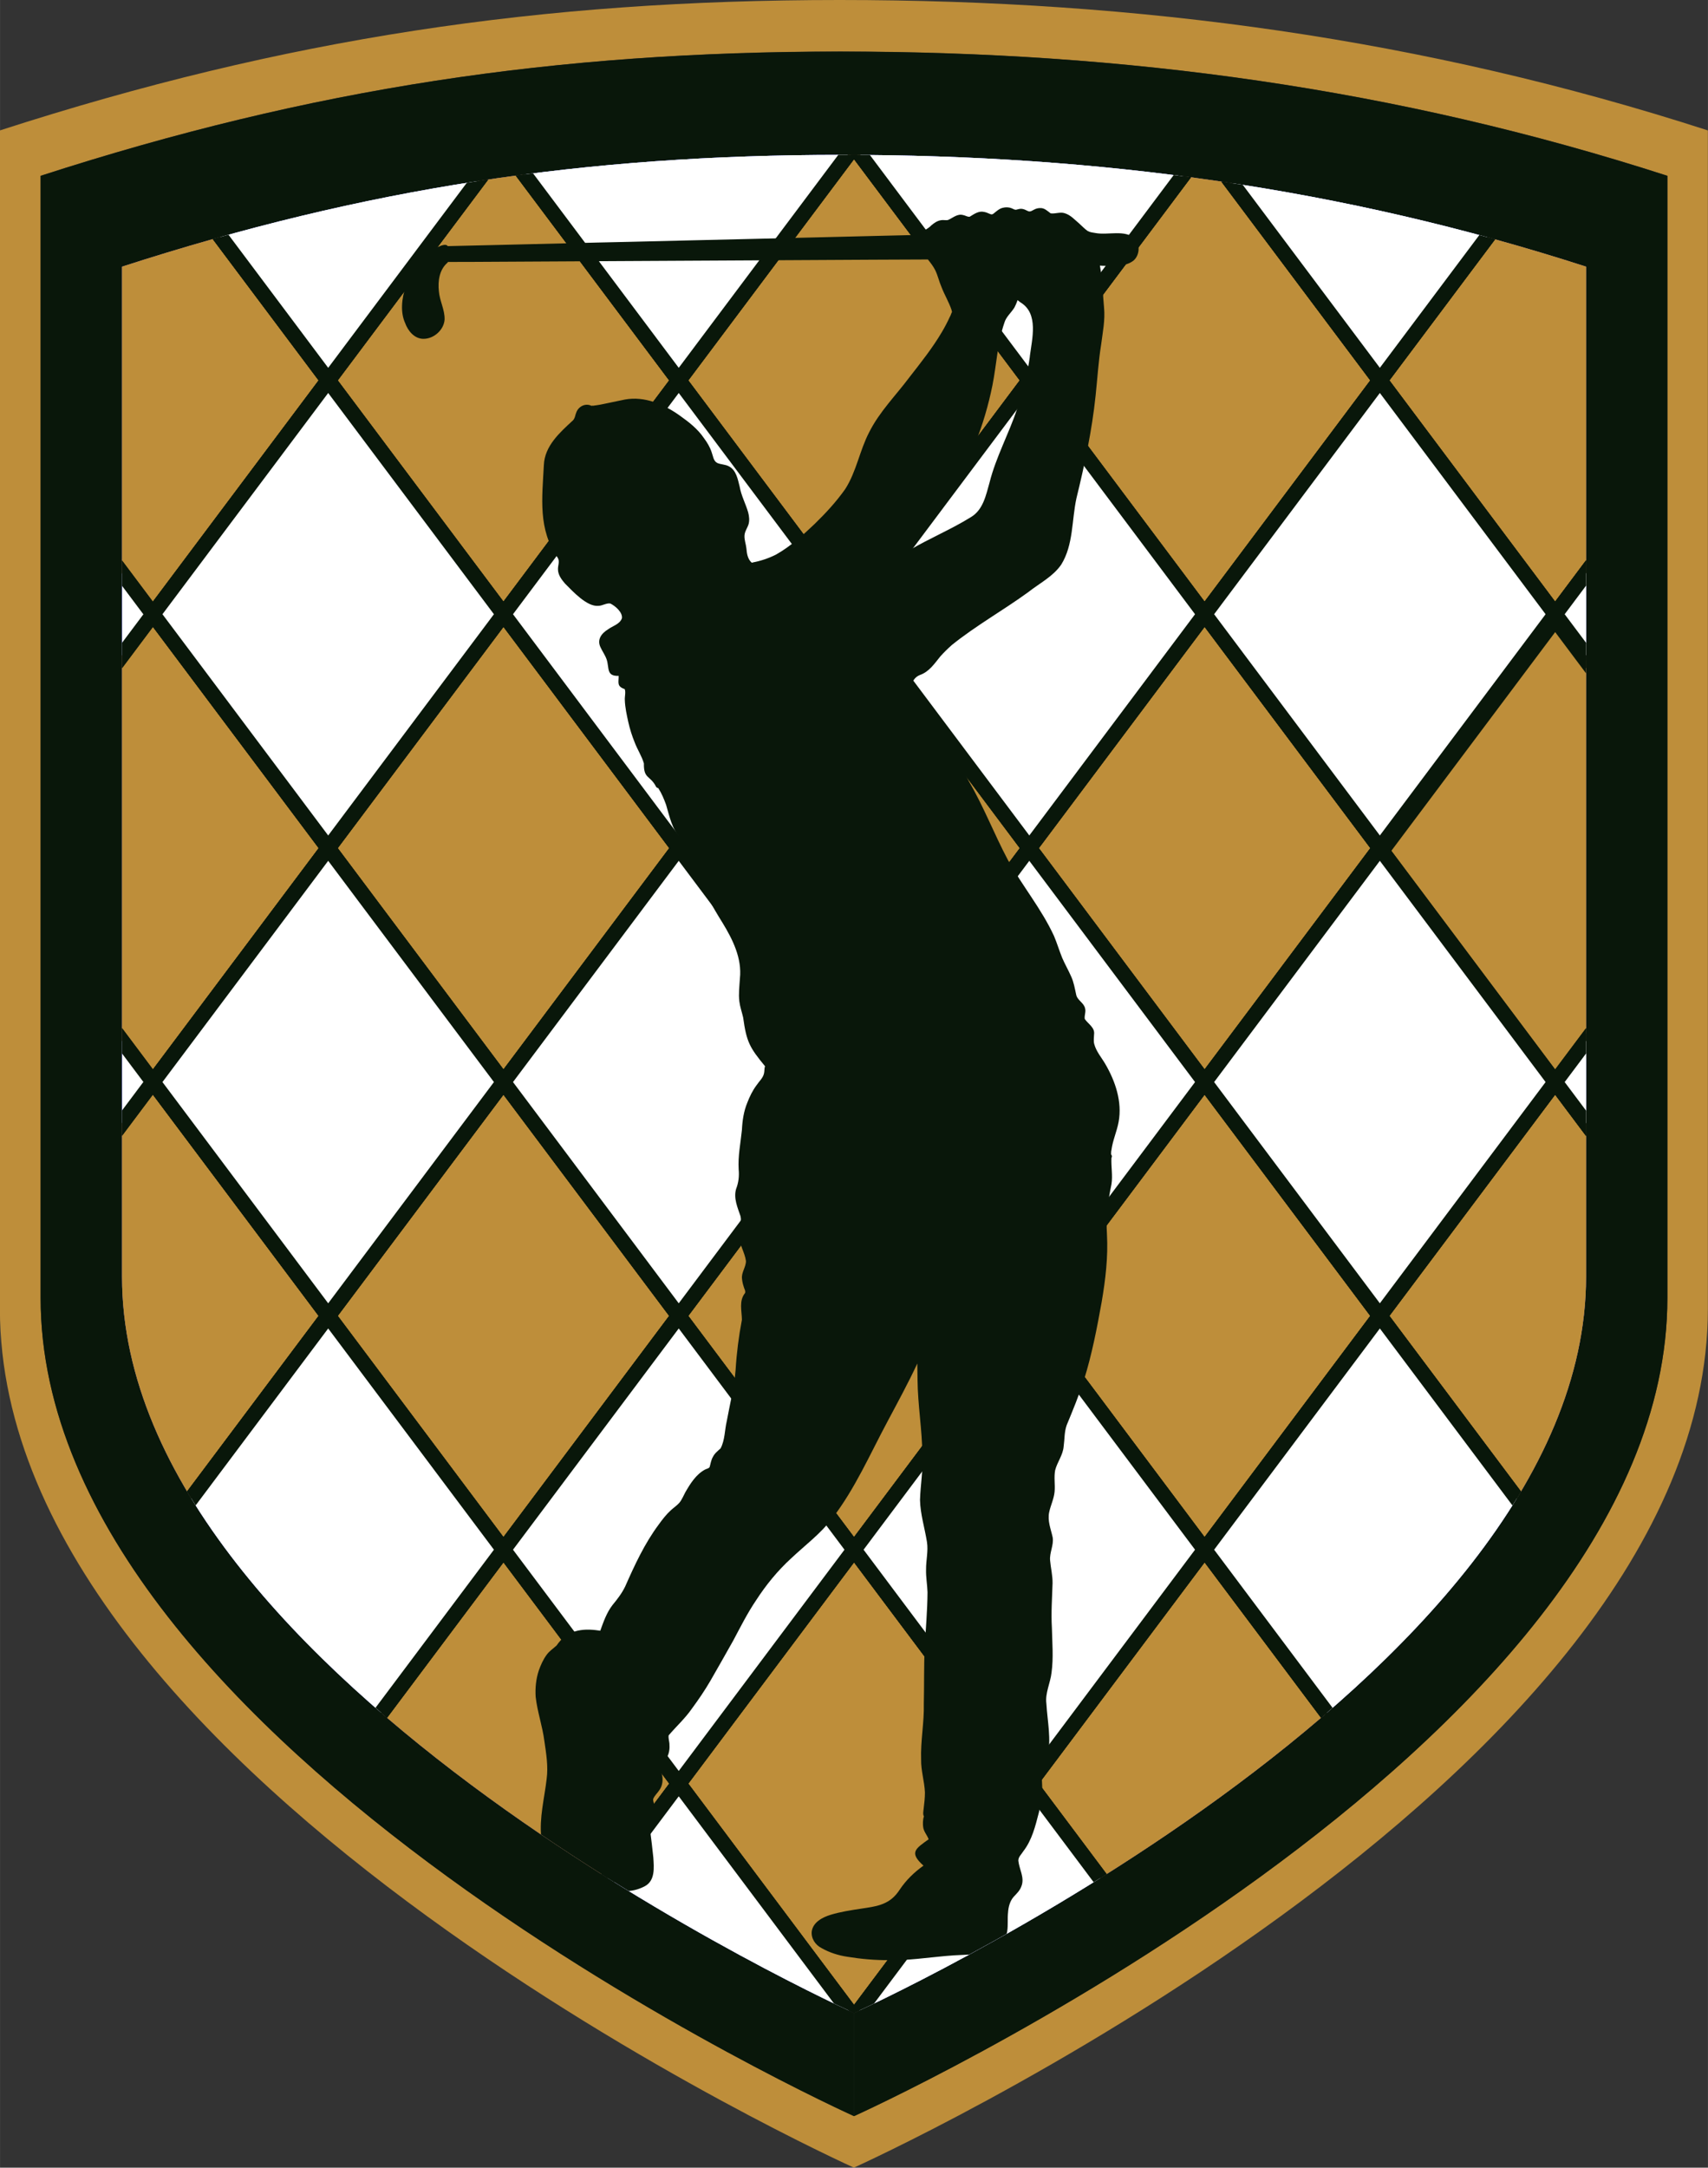 <svg xmlns="http://www.w3.org/2000/svg" xml:space="preserve" width="17.017mm" height="21.581mm" version="1.1" style="shape-rendering:geometricPrecision; text-rendering:geometricPrecision; image-rendering:optimizeQuality; fill-rule:evenodd; clip-rule:evenodd" viewBox="0 0 152.29 193.14" xmlns:xlink="http://www.w3.org/1999/xlink">
 <rect x="0" y="0" width="152.29" height="193.14" fill="#333333" stroke="none"/>
 <defs>
  <style type="text/css">
   
    .str0 {stroke:#09170A;stroke-width:1.58;stroke-miterlimit:22.926}
    .fil6 {fill:none;fill-rule:nonzero}
    .fil5 {fill:#09170A}
    .fil3 {fill:#BE8E3A}
    .fil4 {fill:white}
    .fil2 {fill:blue;fill-rule:nonzero}
    .fil1 {fill:#09170A;fill-rule:nonzero}
    .fil0 {fill:#BE8E3A;fill-rule:nonzero}
   
  </style>
    <clipPath id="id0" style="clip-rule:nonzero">
     <path d="M10.88 23.76l0 89.99c0,36.23 65.27,65.6 65.27,65.6 0,0 65.27,-29.37 65.27,-65.6l0 -89.99c-21.76,-7.03 -43.5,-9.96 -66.36,-9.96 -22.87,0 -42.42,2.93 -64.18,9.96z"></path>
    </clipPath>
 </defs>
 <g id="Layer_x0020_1">
  <g id="_2568427556112">
   <path class="fil0" d="M76.15 188.54c0,0 72.52,-32.63 72.52,-72.89l0 -99.99c-24.17,-7.81 -48.33,-11.07 -73.74,-11.07 -25.41,0 -47.13,3.25 -71.31,11.07l0 99.99c0,40.26 72.52,72.89 72.52,72.89l0 4.6c0,0 -76.15,-34.26 -76.15,-76.53l0 -104.99c25.38,-8.2 48.2,-11.62 74.87,-11.62 26.68,0 52.04,3.42 77.42,11.62l0 104.99c0,42.27 -76.15,76.53 -76.15,76.53l0 -4.6z"></path>
   <path class="fil1" d="M76.15 179.35l0 9.2c0,0 72.52,-32.63 72.52,-72.89l0 -99.99c-24.17,-7.81 -48.33,-11.07 -73.74,-11.07 -25.41,0 -47.13,3.25 -71.31,11.07l0 99.99c0,40.26 72.52,72.89 72.52,72.89l0 -9.2c0,0 -65.27,-29.37 -65.27,-65.6l0 -89.99c21.76,-7.03 41.31,-9.96 64.18,-9.96 22.86,0 44.6,2.93 66.36,9.96l0 89.99c0,36.23 -65.27,65.6 -65.27,65.6z"></path>
   <path class="fil2" d="M10.88 23.76l0 89.99c0,36.23 65.27,65.6 65.27,65.6 0,0 65.27,-29.37 65.27,-65.6l0 -89.99c-21.76,-7.03 -43.5,-9.96 -66.36,-9.96 -22.87,0 -42.42,2.93 -64.18,9.96z"></path>
   <g style="clip-path:url(#id0)">
    <g>
     <g>
      <rect class="fil3 str0" transform="matrix(0.536 -0.715 0.536 0.715 -33.253 -91.134)" width="29.15" height="29.15"></rect>
      <rect class="fil3 str0" transform="matrix(-0.536 0.715 -0.536 -0.715 -1.996 -49.458)" width="29.15" height="29.15"></rect>
      <rect class="fil3 str0" transform="matrix(-0.536 0.715 -0.536 -0.715 -1.996 33.894)" width="29.15" height="29.15"></rect>
      <rect class="fil3 str0" transform="matrix(0.536 -0.715 0.536 0.715 -33.253 -7.782)" width="29.15" height="29.15"></rect>
      <rect class="fil3 str0" transform="matrix(0.536 -0.715 0.536 0.715 -33.253 75.57)" width="29.15" height="29.15"></rect>
      <rect class="fil3 str0" transform="matrix(-0.536 0.715 -0.536 -0.715 -1.996 283.951)" width="29.15" height="29.15"></rect>
      <rect class="fil3 str0" transform="matrix(0.536 -0.715 0.536 0.715 -33.253 242.275)" width="29.15" height="29.15"></rect>
      <rect class="fil3 str0" transform="matrix(0.536 -0.715 0.536 0.715 -33.253 158.922)" width="29.15" height="29.15"></rect>
      <rect class="fil3 str0" transform="matrix(-0.536 0.715 -0.536 -0.715 -1.996 200.599)" width="29.15" height="29.15"></rect>
      <rect class="fil3 str0" transform="matrix(-0.536 0.715 -0.536 -0.715 -1.996 117.246)" width="29.15" height="29.15"></rect>
      <rect class="fil3 str0" transform="matrix(0.536 -0.715 0.536 0.715 -33.253 -91.134)" width="29.15" height="29.15"></rect>
      <rect class="fil3 str0" transform="matrix(-0.536 0.715 -0.536 -0.715 -1.996 -49.458)" width="29.15" height="29.15"></rect>
      <rect class="fil3 str0" transform="matrix(-0.536 0.715 -0.536 -0.715 -1.996 33.894)" width="29.15" height="29.15"></rect>
      <rect class="fil3 str0" transform="matrix(0.536 -0.715 0.536 0.715 -33.253 -7.782)" width="29.15" height="29.15"></rect>
      <rect class="fil3 str0" transform="matrix(0.536 -0.715 0.536 0.715 -33.253 75.57)" width="29.15" height="29.15"></rect>
      <rect class="fil3 str0" transform="matrix(-0.536 0.715 -0.536 -0.715 -1.996 283.951)" width="29.15" height="29.15"></rect>
      <rect class="fil3 str0" transform="matrix(0.536 -0.715 0.536 0.715 -33.253 242.275)" width="29.15" height="29.15"></rect>
      <rect class="fil3 str0" transform="matrix(0.536 -0.715 0.536 0.715 -33.253 158.922)" width="29.15" height="29.15"></rect>
      <rect class="fil3 str0" transform="matrix(-0.536 0.715 -0.536 -0.715 -1.996 200.599)" width="29.15" height="29.15"></rect>
      <rect class="fil3 str0" transform="matrix(-0.536 0.715 -0.536 -0.715 -1.996 117.246)" width="29.15" height="29.15"></rect>
      <rect class="fil3 str0" transform="matrix(-0.536 -0.715 -0.536 0.715 29.261 -91.134)" width="29.15" height="29.15"></rect>
      <rect class="fil3 str0" transform="matrix(0.536 0.715 0.536 -0.715 -1.996 -49.458)" width="29.15" height="29.15"></rect>
      <rect class="fil3 str0" transform="matrix(0.536 0.715 0.536 -0.715 -1.996 33.894)" width="29.15" height="29.15"></rect>
      <rect class="fil3 str0" transform="matrix(-0.536 -0.715 -0.536 0.715 29.261 -7.782)" width="29.15" height="29.15"></rect>
      <rect class="fil3 str0" transform="matrix(-0.536 -0.715 -0.536 0.715 29.261 75.57)" width="29.15" height="29.15"></rect>
      <rect class="fil3 str0" transform="matrix(0.536 0.715 0.536 -0.715 -1.996 283.951)" width="29.15" height="29.15"></rect>
      <rect class="fil3 str0" transform="matrix(-0.536 -0.715 -0.536 0.715 29.261 242.275)" width="29.15" height="29.15"></rect>
      <rect class="fil3 str0" transform="matrix(-0.536 -0.715 -0.536 0.715 29.261 158.922)" width="29.15" height="29.15"></rect>
      <rect class="fil3 str0" transform="matrix(0.536 0.715 0.536 -0.715 -1.996 200.599)" width="29.15" height="29.15"></rect>
      <rect class="fil3 str0" transform="matrix(0.536 0.715 0.536 -0.715 -1.996 117.246)" width="29.15" height="29.15"></rect>
      <rect class="fil3 str0" transform="matrix(-0.536 -0.715 -0.536 0.715 29.261 -91.134)" width="29.15" height="29.15"></rect>
      <rect class="fil3 str0" transform="matrix(0.536 0.715 0.536 -0.715 -1.996 -49.458)" width="29.15" height="29.15"></rect>
      <rect class="fil3 str0" transform="matrix(0.536 0.715 0.536 -0.715 -1.996 33.894)" width="29.15" height="29.15"></rect>
      <rect class="fil3 str0" transform="matrix(-0.536 -0.715 -0.536 0.715 29.261 -7.782)" width="29.15" height="29.15"></rect>
      <rect class="fil3 str0" transform="matrix(-0.536 -0.715 -0.536 0.715 29.261 75.57)" width="29.15" height="29.15"></rect>
      <rect class="fil3 str0" transform="matrix(0.536 0.715 0.536 -0.715 -1.996 283.951)" width="29.15" height="29.15"></rect>
      <rect class="fil3 str0" transform="matrix(-0.536 -0.715 -0.536 0.715 29.261 242.275)" width="29.15" height="29.15"></rect>
      <rect class="fil3 str0" transform="matrix(-0.536 -0.715 -0.536 0.715 29.261 158.922)" width="29.15" height="29.15"></rect>
      <rect class="fil3 str0" transform="matrix(0.536 0.715 0.536 -0.715 -1.996 200.599)" width="29.15" height="29.15"></rect>
      <rect class="fil3 str0" transform="matrix(0.536 0.715 0.536 -0.715 -1.996 117.246)" width="29.15" height="29.15"></rect>
      <rect class="fil3 str0" transform="matrix(-0.536 -0.715 -0.536 0.715 60.518 -91.134)" width="29.15" height="29.15"></rect>
      <rect class="fil3 str0" transform="matrix(0.536 0.715 0.536 -0.715 29.261 -49.458)" width="29.15" height="29.15"></rect>
      <rect class="fil3 str0" transform="matrix(0.536 0.715 0.536 -0.715 29.261 33.894)" width="29.15" height="29.15"></rect>
      <rect class="fil3 str0" transform="matrix(-0.536 -0.715 -0.536 0.715 60.518 -7.782)" width="29.15" height="29.15"></rect>
      <rect class="fil3 str0" transform="matrix(-0.536 -0.715 -0.536 0.715 60.518 75.57)" width="29.15" height="29.15"></rect>
      <rect class="fil3 str0" transform="matrix(0.536 0.715 0.536 -0.715 29.261 283.951)" width="29.15" height="29.15"></rect>
      <rect class="fil3 str0" transform="matrix(-0.536 -0.715 -0.536 0.715 60.518 242.275)" width="29.15" height="29.15"></rect>
      <rect class="fil3 str0" transform="matrix(-0.536 -0.715 -0.536 0.715 60.518 158.922)" width="29.15" height="29.15"></rect>
      <rect class="fil3 str0" transform="matrix(0.536 0.715 0.536 -0.715 29.261 200.599)" width="29.15" height="29.15"></rect>
      <rect class="fil3 str0" transform="matrix(0.536 0.715 0.536 -0.715 29.261 117.246)" width="29.15" height="29.15"></rect>
      <rect class="fil3 str0" transform="matrix(-0.536 -0.715 -0.536 0.715 60.518 -91.134)" width="29.15" height="29.15"></rect>
      <rect class="fil3 str0" transform="matrix(0.536 0.715 0.536 -0.715 29.261 -49.458)" width="29.15" height="29.15"></rect>
      <rect class="fil3 str0" transform="matrix(0.536 0.715 0.536 -0.715 29.261 33.894)" width="29.15" height="29.15"></rect>
      <rect class="fil3 str0" transform="matrix(-0.536 -0.715 -0.536 0.715 60.518 -7.782)" width="29.15" height="29.15"></rect>
      <rect class="fil3 str0" transform="matrix(-0.536 -0.715 -0.536 0.715 60.518 75.57)" width="29.15" height="29.15"></rect>
      <rect class="fil3 str0" transform="matrix(0.536 0.715 0.536 -0.715 29.261 283.951)" width="29.15" height="29.15"></rect>
      <rect class="fil3 str0" transform="matrix(-0.536 -0.715 -0.536 0.715 60.518 242.275)" width="29.15" height="29.15"></rect>
      <rect class="fil3 str0" transform="matrix(-0.536 -0.715 -0.536 0.715 60.518 158.922)" width="29.15" height="29.15"></rect>
      <rect class="fil3 str0" transform="matrix(0.536 0.715 0.536 -0.715 29.261 200.599)" width="29.15" height="29.15"></rect>
      <rect class="fil3 str0" transform="matrix(0.536 0.715 0.536 -0.715 29.261 117.246)" width="29.15" height="29.15"></rect>
      <rect class="fil3 str0" transform="matrix(-0.536 -0.715 -0.536 0.715 91.776 158.922)" width="29.15" height="29.15"></rect>
      <rect class="fil3 str0" transform="matrix(0.536 0.715 0.536 -0.715 60.519 200.599)" width="29.15" height="29.15"></rect>
      <rect class="fil3 str0" transform="matrix(0.536 0.715 0.536 -0.715 60.519 117.246)" width="29.15" height="29.15"></rect>
      <rect class="fil3 str0" transform="matrix(-0.536 -0.715 -0.536 0.715 91.776 -91.134)" width="29.15" height="29.15"></rect>
      <rect class="fil3 str0" transform="matrix(0.536 0.715 0.536 -0.715 60.519 -49.458)" width="29.15" height="29.15"></rect>
      <rect class="fil3 str0" transform="matrix(0.536 0.715 0.536 -0.715 60.519 33.894)" width="29.15" height="29.15"></rect>
      <rect class="fil3 str0" transform="matrix(-0.536 -0.715 -0.536 0.715 91.776 -7.782)" width="29.15" height="29.15"></rect>
      <rect class="fil3 str0" transform="matrix(-0.536 -0.715 -0.536 0.715 91.776 75.57)" width="29.15" height="29.15"></rect>
      <rect class="fil3 str0" transform="matrix(0.536 0.715 0.536 -0.715 60.519 283.951)" width="29.15" height="29.15"></rect>
      <rect class="fil3 str0" transform="matrix(-0.536 -0.715 -0.536 0.715 91.776 242.275)" width="29.15" height="29.15"></rect>
      <rect class="fil3 str0" transform="matrix(-0.536 -0.715 -0.536 0.715 91.776 -91.134)" width="29.15" height="29.15"></rect>
      <rect class="fil3 str0" transform="matrix(0.536 0.715 0.536 -0.715 60.519 -49.458)" width="29.15" height="29.15"></rect>
      <rect class="fil3 str0" transform="matrix(0.536 0.715 0.536 -0.715 60.519 33.894)" width="29.15" height="29.15"></rect>
      <rect class="fil3 str0" transform="matrix(-0.536 -0.715 -0.536 0.715 91.776 -7.782)" width="29.15" height="29.15"></rect>
      <rect class="fil3 str0" transform="matrix(-0.536 -0.715 -0.536 0.715 91.776 75.57)" width="29.15" height="29.15"></rect>
      <rect class="fil3 str0" transform="matrix(0.536 0.715 0.536 -0.715 60.519 283.951)" width="29.15" height="29.15"></rect>
      <rect class="fil3 str0" transform="matrix(-0.536 -0.715 -0.536 0.715 91.776 242.275)" width="29.15" height="29.15"></rect>
      <rect class="fil3 str0" transform="matrix(-0.536 -0.715 -0.536 0.715 91.776 158.922)" width="29.15" height="29.15"></rect>
      <rect class="fil3 str0" transform="matrix(0.536 0.715 0.536 -0.715 60.519 200.599)" width="29.15" height="29.15"></rect>
      <rect class="fil3 str0" transform="matrix(0.536 0.715 0.536 -0.715 60.519 117.246)" width="29.15" height="29.15"></rect>
      <rect class="fil3 str0" transform="matrix(-0.536 -0.715 -0.536 0.715 123.033 -91.134)" width="29.15" height="29.15"></rect>
      <rect class="fil3 str0" transform="matrix(0.536 0.715 0.536 -0.715 91.776 -49.458)" width="29.15" height="29.15"></rect>
      <rect class="fil3 str0" transform="matrix(0.536 0.715 0.536 -0.715 91.776 33.894)" width="29.15" height="29.15"></rect>
      <rect class="fil3 str0" transform="matrix(-0.536 -0.715 -0.536 0.715 123.033 -7.782)" width="29.15" height="29.15"></rect>
      <rect class="fil3 str0" transform="matrix(-0.536 -0.715 -0.536 0.715 123.033 75.57)" width="29.15" height="29.15"></rect>
      <rect class="fil3 str0" transform="matrix(0.536 0.715 0.536 -0.715 91.776 283.951)" width="29.15" height="29.15"></rect>
      <rect class="fil3 str0" transform="matrix(-0.536 -0.715 -0.536 0.715 123.033 242.275)" width="29.15" height="29.15"></rect>
      <rect class="fil3 str0" transform="matrix(-0.536 -0.715 -0.536 0.715 123.033 158.922)" width="29.15" height="29.15"></rect>
      <rect class="fil3 str0" transform="matrix(0.536 0.715 0.536 -0.715 91.776 200.599)" width="29.15" height="29.15"></rect>
      <rect class="fil3 str0" transform="matrix(0.536 0.715 0.536 -0.715 91.776 117.246)" width="29.15" height="29.15"></rect>
      <rect class="fil3 str0" transform="matrix(-0.536 -0.715 -0.536 0.715 123.033 -91.134)" width="29.15" height="29.15"></rect>
      <rect class="fil3 str0" transform="matrix(0.536 0.715 0.536 -0.715 91.776 -49.458)" width="29.15" height="29.15"></rect>
      <rect class="fil3 str0" transform="matrix(0.536 0.715 0.536 -0.715 91.776 33.894)" width="29.15" height="29.15"></rect>
      <rect class="fil3 str0" transform="matrix(-0.536 -0.715 -0.536 0.715 123.033 -7.782)" width="29.15" height="29.15"></rect>
      <rect class="fil3 str0" transform="matrix(-0.536 -0.715 -0.536 0.715 123.033 75.57)" width="29.15" height="29.15"></rect>
      <rect class="fil3 str0" transform="matrix(0.536 0.715 0.536 -0.715 91.776 283.951)" width="29.15" height="29.15"></rect>
      <rect class="fil3 str0" transform="matrix(-0.536 -0.715 -0.536 0.715 123.033 242.275)" width="29.15" height="29.15"></rect>
      <rect class="fil3 str0" transform="matrix(-0.536 -0.715 -0.536 0.715 123.033 158.922)" width="29.15" height="29.15"></rect>
      <rect class="fil3 str0" transform="matrix(0.536 0.715 0.536 -0.715 91.776 200.599)" width="29.15" height="29.15"></rect>
      <rect class="fil3 str0" transform="matrix(0.536 0.715 0.536 -0.715 91.776 117.246)" width="29.15" height="29.15"></rect>
      <rect class="fil3 str0" transform="matrix(-0.536 -0.715 -0.536 0.715 154.29 -91.134)" width="29.15" height="29.15"></rect>
      <rect class="fil3 str0" transform="matrix(0.536 0.715 0.536 -0.715 123.033 -49.458)" width="29.15" height="29.15"></rect>
      <rect class="fil3 str0" transform="matrix(0.536 0.715 0.536 -0.715 123.033 33.894)" width="29.15" height="29.15"></rect>
      <rect class="fil3 str0" transform="matrix(-0.536 -0.715 -0.536 0.715 154.29 -7.782)" width="29.15" height="29.15"></rect>
      <rect class="fil3 str0" transform="matrix(-0.536 -0.715 -0.536 0.715 154.29 75.57)" width="29.15" height="29.15"></rect>
      <rect class="fil3 str0" transform="matrix(0.536 0.715 0.536 -0.715 123.033 283.951)" width="29.15" height="29.15"></rect>
      <rect class="fil3 str0" transform="matrix(-0.536 -0.715 -0.536 0.715 154.29 242.275)" width="29.15" height="29.15"></rect>
      <rect class="fil3 str0" transform="matrix(-0.536 -0.715 -0.536 0.715 154.29 158.922)" width="29.15" height="29.15"></rect>
      <rect class="fil3 str0" transform="matrix(0.536 0.715 0.536 -0.715 123.033 200.599)" width="29.15" height="29.15"></rect>
      <rect class="fil3 str0" transform="matrix(0.536 0.715 0.536 -0.715 123.033 117.246)" width="29.15" height="29.15"></rect>
      <rect class="fil3 str0" transform="matrix(-0.536 -0.715 -0.536 0.715 154.29 -91.134)" width="29.15" height="29.15"></rect>
      <rect class="fil3 str0" transform="matrix(0.536 0.715 0.536 -0.715 123.033 -49.458)" width="29.15" height="29.15"></rect>
      <rect class="fil3 str0" transform="matrix(0.536 0.715 0.536 -0.715 123.033 33.894)" width="29.15" height="29.15"></rect>
      <rect class="fil3 str0" transform="matrix(-0.536 -0.715 -0.536 0.715 154.29 -7.782)" width="29.15" height="29.15"></rect>
      <rect class="fil3 str0" transform="matrix(-0.536 -0.715 -0.536 0.715 154.29 76.034)" width="29.15" height="29.15"></rect>
      <rect class="fil3 str0" transform="matrix(0.536 0.715 0.536 -0.715 123.033 283.951)" width="29.15" height="29.15"></rect>
      <rect class="fil3 str0" transform="matrix(-0.536 -0.715 -0.536 0.715 154.29 242.275)" width="29.15" height="29.15"></rect>
      <rect class="fil3 str0" transform="matrix(-0.536 -0.715 -0.536 0.715 154.29 158.922)" width="29.15" height="29.15"></rect>
      <rect class="fil3 str0" transform="matrix(0.536 0.715 0.536 -0.715 123.033 200.599)" width="29.15" height="29.15"></rect>
      <rect class="fil3 str0" transform="matrix(0.536 0.715 0.536 -0.715 123.033 117.246)" width="29.15" height="29.15"></rect>
      <rect class="fil3 str0" transform="matrix(-0.536 -0.715 -0.536 0.715 185.547 -91.134)" width="29.15" height="29.15"></rect>
      <rect class="fil3 str0" transform="matrix(0.536 0.715 0.536 -0.715 154.29 -49.458)" width="29.15" height="29.15"></rect>
      <rect class="fil3 str0" transform="matrix(0.536 0.715 0.536 -0.715 154.29 33.894)" width="29.15" height="29.15"></rect>
      <rect class="fil3 str0" transform="matrix(-0.536 -0.715 -0.536 0.715 185.547 -7.782)" width="29.15" height="29.15"></rect>
      <rect class="fil3 str0" transform="matrix(-0.536 -0.715 -0.536 0.715 185.547 75.57)" width="29.15" height="29.15"></rect>
      <rect class="fil3 str0" transform="matrix(0.536 0.715 0.536 -0.715 154.29 283.951)" width="29.15" height="29.15"></rect>
      <rect class="fil3 str0" transform="matrix(-0.536 -0.715 -0.536 0.715 185.547 242.275)" width="29.15" height="29.15"></rect>
      <rect class="fil3 str0" transform="matrix(-0.536 -0.715 -0.536 0.715 185.547 158.922)" width="29.15" height="29.15"></rect>
      <rect class="fil3 str0" transform="matrix(0.536 0.715 0.536 -0.715 154.29 200.599)" width="29.15" height="29.15"></rect>
      <rect class="fil3 str0" transform="matrix(0.536 0.715 0.536 -0.715 154.29 117.246)" width="29.15" height="29.15"></rect>
      <rect class="fil3 str0" transform="matrix(-0.536 -0.715 -0.536 0.715 185.547 -91.134)" width="29.15" height="29.15"></rect>
      <rect class="fil3 str0" transform="matrix(0.536 0.715 0.536 -0.715 154.29 -49.458)" width="29.15" height="29.15"></rect>
      <rect class="fil3 str0" transform="matrix(0.536 0.715 0.536 -0.715 154.29 33.894)" width="29.15" height="29.15"></rect>
      <rect class="fil3 str0" transform="matrix(-0.536 -0.715 -0.536 0.715 185.547 -7.782)" width="29.15" height="29.15"></rect>
      <rect class="fil3 str0" transform="matrix(-0.536 -0.715 -0.536 0.715 185.547 75.57)" width="29.15" height="29.15"></rect>
      <rect class="fil3 str0" transform="matrix(0.536 0.715 0.536 -0.715 154.29 283.951)" width="29.15" height="29.15"></rect>
      <rect class="fil3 str0" transform="matrix(-0.536 -0.715 -0.536 0.715 185.547 242.275)" width="29.15" height="29.15"></rect>
      <rect class="fil3 str0" transform="matrix(-0.536 -0.715 -0.536 0.715 185.547 158.922)" width="29.15" height="29.15"></rect>
      <rect class="fil3 str0" transform="matrix(0.536 0.715 0.536 -0.715 154.29 200.599)" width="29.15" height="29.15"></rect>
      <rect class="fil3 str0" transform="matrix(0.536 0.715 0.536 -0.715 154.29 117.246)" width="29.15" height="29.15"></rect>
     </g>
     <g>
      <rect class="fil4 str0" transform="matrix(-0.536 0.715 0.536 0.715 -33.253 -91.134)" width="29.15" height="29.15"></rect>
      <rect class="fil4 str0" transform="matrix(0.536 -0.715 -0.536 -0.715 -33.253 -7.782)" width="29.15" height="29.15"></rect>
      <rect class="fil4 str0" transform="matrix(0.536 -0.715 -0.536 -0.715 -33.253 75.57)" width="29.15" height="29.15"></rect>
      <rect class="fil4 str0" transform="matrix(-0.536 0.715 0.536 0.715 -33.253 -7.782)" width="29.15" height="29.15"></rect>
      <rect class="fil4 str0" transform="matrix(-0.536 0.715 0.536 0.715 -33.253 75.57)" width="29.15" height="29.15"></rect>
      <rect class="fil4 str0" transform="matrix(-0.536 0.715 0.536 0.715 -33.253 158.922)" width="29.15" height="29.15"></rect>
      <rect class="fil4 str0" transform="matrix(0.536 -0.715 -0.536 -0.715 -33.253 242.275)" width="29.15" height="29.15"></rect>
      <rect class="fil4 str0" transform="matrix(0.536 -0.715 -0.536 -0.715 -33.253 158.922)" width="29.15" height="29.15"></rect>
      <rect class="fil4 str0" transform="matrix(-0.536 0.715 0.536 0.715 -33.253 -91.134)" width="29.15" height="29.15"></rect>
      <rect class="fil4 str0" transform="matrix(0.536 -0.715 -0.536 -0.715 -33.253 -7.782)" width="29.15" height="29.15"></rect>
      <rect class="fil4 str0" transform="matrix(0.536 -0.715 -0.536 -0.715 -33.253 75.57)" width="29.15" height="29.15"></rect>
      <rect class="fil4 str0" transform="matrix(-0.536 0.715 0.536 0.715 -33.253 -7.782)" width="29.15" height="29.15"></rect>
      <rect class="fil4 str0" transform="matrix(-0.536 0.715 0.536 0.715 -33.253 75.57)" width="29.15" height="29.15"></rect>
      <rect class="fil4 str0" transform="matrix(-0.536 0.715 0.536 0.715 -33.253 158.922)" width="29.15" height="29.15"></rect>
      <rect class="fil4 str0" transform="matrix(0.536 -0.715 -0.536 -0.715 -33.253 242.275)" width="29.15" height="29.15"></rect>
      <rect class="fil4 str0" transform="matrix(0.536 -0.715 -0.536 -0.715 -33.253 158.922)" width="29.15" height="29.15"></rect>
      <rect class="fil4 str0" transform="matrix(0.536 -0.715 -0.536 -0.715 -1.996 283.951)" width="29.15" height="29.15"></rect>
      <rect class="fil4 str0" transform="matrix(-0.536 0.715 0.536 0.715 -33.253 242.275)" width="29.15" height="29.15"></rect>
      <rect class="fil4 str0" transform="matrix(-0.536 0.715 0.536 0.715 -33.253 242.275)" width="29.15" height="29.15"></rect>
      <rect class="fil4 str0" transform="matrix(0.536 -0.715 -0.536 -0.715 -1.996 -49.458)" width="29.15" height="29.15"></rect>
      <rect class="fil4 str0" transform="matrix(0.536 -0.715 -0.536 -0.715 -1.996 33.894)" width="29.15" height="29.15"></rect>
      <rect class="fil4 str0" transform="matrix(-0.536 0.715 0.536 0.715 -1.996 -49.458)" width="29.15" height="29.15"></rect>
      <rect class="fil4 str0" transform="matrix(-0.536 0.715 0.536 0.715 -1.996 33.894)" width="29.15" height="29.15"></rect>
      <rect class="fil4 str0" transform="matrix(0.536 -0.715 -0.536 -0.715 -1.996 117.246)" width="29.15" height="29.15"></rect>
      <rect class="fil4 str0" transform="matrix(-0.536 0.715 0.536 0.715 -1.996 200.599)" width="29.15" height="29.15"></rect>
      <rect class="fil4 str0" transform="matrix(-0.536 0.715 0.536 0.715 -1.996 117.246)" width="29.15" height="29.15"></rect>
      <rect class="fil4 str0" transform="matrix(0.536 -0.715 -0.536 -0.715 -1.996 200.599)" width="29.15" height="29.15"></rect>
      <rect class="fil4 str0" transform="matrix(0.536 0.715 -0.536 0.715 29.261 -91.134)" width="29.15" height="29.15"></rect>
      <rect class="fil4 str0" transform="matrix(-0.536 -0.715 0.536 -0.715 29.261 -7.782)" width="29.15" height="29.15"></rect>
      <rect class="fil4 str0" transform="matrix(-0.536 -0.715 0.536 -0.715 29.261 75.57)" width="29.15" height="29.15"></rect>
      <rect class="fil4 str0" transform="matrix(0.536 0.715 -0.536 0.715 29.261 -7.782)" width="29.15" height="29.15"></rect>
      <rect class="fil4 str0" transform="matrix(0.536 0.715 -0.536 0.715 29.261 75.57)" width="29.15" height="29.15"></rect>
      <rect class="fil4 str0" transform="matrix(0.536 0.715 -0.536 0.715 29.261 158.922)" width="29.15" height="29.15"></rect>
      <rect class="fil4 str0" transform="matrix(-0.536 -0.715 0.536 -0.715 29.261 242.275)" width="29.15" height="29.15"></rect>
      <rect class="fil4 str0" transform="matrix(-0.536 -0.715 0.536 -0.715 29.261 158.922)" width="29.15" height="29.15"></rect>
      <rect class="fil4 str0" transform="matrix(0.536 0.715 -0.536 0.715 29.261 -91.134)" width="29.15" height="29.15"></rect>
      <rect class="fil4 str0" transform="matrix(-0.536 -0.715 0.536 -0.715 29.261 -7.782)" width="29.15" height="29.15"></rect>
      <rect class="fil4 str0" transform="matrix(-0.536 -0.715 0.536 -0.715 29.261 75.57)" width="29.15" height="29.15"></rect>
      <rect class="fil4 str0" transform="matrix(0.536 0.715 -0.536 0.715 29.261 -7.782)" width="29.15" height="29.15"></rect>
      <rect class="fil4 str0" transform="matrix(0.536 0.715 -0.536 0.715 29.261 75.57)" width="29.15" height="29.15"></rect>
      <rect class="fil4 str0" transform="matrix(0.536 0.715 -0.536 0.715 29.261 158.922)" width="29.15" height="29.15"></rect>
      <rect class="fil4 str0" transform="matrix(-0.536 -0.715 0.536 -0.715 29.261 242.275)" width="29.15" height="29.15"></rect>
      <rect class="fil4 str0" transform="matrix(-0.536 -0.715 0.536 -0.715 29.261 158.922)" width="29.15" height="29.15"></rect>
      <rect class="fil4 str0" transform="matrix(0.536 0.715 -0.536 0.715 29.261 242.275)" width="29.15" height="29.15"></rect>
      <rect class="fil4 str0" transform="matrix(0.536 0.715 -0.536 0.715 29.261 242.275)" width="29.15" height="29.15"></rect>
      <rect class="fil4 str0" transform="matrix(0.536 0.715 -0.536 0.715 60.518 -91.134)" width="29.15" height="29.15"></rect>
      <rect class="fil4 str0" transform="matrix(-0.536 -0.715 0.536 -0.715 60.518 -7.782)" width="29.15" height="29.15"></rect>
      <rect class="fil4 str0" transform="matrix(-0.536 -0.715 0.536 -0.715 60.518 75.57)" width="29.15" height="29.15"></rect>
      <rect class="fil4 str0" transform="matrix(0.536 0.715 -0.536 0.715 60.518 -7.782)" width="29.15" height="29.15"></rect>
      <rect class="fil4 str0" transform="matrix(0.536 0.715 -0.536 0.715 60.518 75.57)" width="29.15" height="29.15"></rect>
      <rect class="fil4 str0" transform="matrix(0.536 0.715 -0.536 0.715 60.518 158.922)" width="29.15" height="29.15"></rect>
      <rect class="fil4 str0" transform="matrix(-0.536 -0.715 0.536 -0.715 60.518 242.275)" width="29.15" height="29.15"></rect>
      <rect class="fil4 str0" transform="matrix(-0.536 -0.715 0.536 -0.715 60.518 158.922)" width="29.15" height="29.15"></rect>
      <rect class="fil4 str0" transform="matrix(0.536 0.715 -0.536 0.715 60.518 -91.134)" width="29.15" height="29.15"></rect>
      <rect class="fil4 str0" transform="matrix(-0.536 -0.715 0.536 -0.715 60.518 -7.782)" width="29.15" height="29.15"></rect>
      <rect class="fil4 str0" transform="matrix(-0.536 -0.715 0.536 -0.715 60.518 75.57)" width="29.15" height="29.15"></rect>
      <rect class="fil4 str0" transform="matrix(0.536 0.715 -0.536 0.715 60.518 -7.782)" width="29.15" height="29.15"></rect>
      <rect class="fil4 str0" transform="matrix(0.536 0.715 -0.536 0.715 60.518 75.57)" width="29.15" height="29.15"></rect>
      <rect class="fil4 str0" transform="matrix(0.536 0.715 -0.536 0.715 60.518 158.922)" width="29.15" height="29.15"></rect>
      <rect class="fil4 str0" transform="matrix(-0.536 -0.715 0.536 -0.715 60.518 242.275)" width="29.15" height="29.15"></rect>
      <rect class="fil4 str0" transform="matrix(-0.536 -0.715 0.536 -0.715 60.518 158.922)" width="29.15" height="29.15"></rect>
      <rect class="fil4 str0" transform="matrix(0.536 0.715 -0.536 0.715 60.518 242.275)" width="29.15" height="29.15"></rect>
      <rect class="fil4 str0" transform="matrix(0.536 0.715 -0.536 0.715 60.518 242.275)" width="29.15" height="29.15"></rect>
      <rect class="fil4 str0" transform="matrix(0.536 0.715 -0.536 0.715 91.776 -91.134)" width="29.15" height="29.15"></rect>
      <rect class="fil4 str0" transform="matrix(-0.536 -0.715 0.536 -0.715 91.776 -7.782)" width="29.15" height="29.15"></rect>
      <rect class="fil4 str0" transform="matrix(-0.536 -0.715 0.536 -0.715 91.776 75.57)" width="29.15" height="29.15"></rect>
      <rect class="fil4 str0" transform="matrix(0.536 0.715 -0.536 0.715 91.776 -7.782)" width="29.15" height="29.15"></rect>
      <rect class="fil4 str0" transform="matrix(0.536 0.715 -0.536 0.715 91.776 75.57)" width="29.15" height="29.15"></rect>
      <rect class="fil4 str0" transform="matrix(0.536 0.715 -0.536 0.715 91.776 158.922)" width="29.15" height="29.15"></rect>
      <rect class="fil4 str0" transform="matrix(-0.536 -0.715 0.536 -0.715 91.776 242.275)" width="29.15" height="29.15"></rect>
      <rect class="fil4 str0" transform="matrix(-0.536 -0.715 0.536 -0.715 91.776 158.922)" width="29.15" height="29.15"></rect>
      <rect class="fil4 str0" transform="matrix(0.536 0.715 -0.536 0.715 91.776 -91.134)" width="29.15" height="29.15"></rect>
      <rect class="fil4 str0" transform="matrix(-0.536 -0.715 0.536 -0.715 91.776 -7.782)" width="29.15" height="29.15"></rect>
      <rect class="fil4 str0" transform="matrix(-0.536 -0.715 0.536 -0.715 91.776 75.57)" width="29.15" height="29.15"></rect>
      <rect class="fil4 str0" transform="matrix(0.536 0.715 -0.536 0.715 91.776 -7.782)" width="29.15" height="29.15"></rect>
      <rect class="fil4 str0" transform="matrix(0.536 0.715 -0.536 0.715 91.776 75.57)" width="29.15" height="29.15"></rect>
      <rect class="fil4 str0" transform="matrix(0.536 0.715 -0.536 0.715 91.776 158.922)" width="29.15" height="29.15"></rect>
      <rect class="fil4 str0" transform="matrix(-0.536 -0.715 0.536 -0.715 91.776 242.275)" width="29.15" height="29.15"></rect>
      <rect class="fil4 str0" transform="matrix(-0.536 -0.715 0.536 -0.715 91.776 158.922)" width="29.15" height="29.15"></rect>
      <rect class="fil4 str0" transform="matrix(0.536 0.715 -0.536 0.715 91.776 242.275)" width="29.15" height="29.15"></rect>
      <rect class="fil4 str0" transform="matrix(0.536 0.715 -0.536 0.715 91.776 242.275)" width="29.15" height="29.15"></rect>
      <rect class="fil4 str0" transform="matrix(0.536 0.715 -0.536 0.715 123.033 -91.134)" width="29.15" height="29.15"></rect>
      <rect class="fil4 str0" transform="matrix(-0.536 -0.715 0.536 -0.715 123.033 -7.782)" width="29.15" height="29.15"></rect>
      <rect class="fil4 str0" transform="matrix(-0.536 -0.715 0.536 -0.715 123.033 75.57)" width="29.15" height="29.15"></rect>
      <rect class="fil4 str0" transform="matrix(0.536 0.715 -0.536 0.715 123.033 -7.782)" width="29.15" height="29.15"></rect>
      <rect class="fil4 str0" transform="matrix(0.536 0.715 -0.536 0.715 123.033 75.57)" width="29.15" height="29.15"></rect>
      <rect class="fil4 str0" transform="matrix(0.536 0.715 -0.536 0.715 123.033 158.922)" width="29.15" height="29.15"></rect>
      <rect class="fil4 str0" transform="matrix(-0.536 -0.715 0.536 -0.715 123.033 242.275)" width="29.15" height="29.15"></rect>
      <rect class="fil4 str0" transform="matrix(-0.536 -0.715 0.536 -0.715 123.033 158.922)" width="29.15" height="29.15"></rect>
      <rect class="fil4 str0" transform="matrix(0.536 0.715 -0.536 0.715 123.033 -91.134)" width="29.15" height="29.15"></rect>
      <rect class="fil4 str0" transform="matrix(-0.536 -0.715 0.536 -0.715 123.033 -7.782)" width="29.15" height="29.15"></rect>
      <rect class="fil4 str0" transform="matrix(-0.536 -0.715 0.536 -0.715 123.033 75.57)" width="29.15" height="29.15"></rect>
      <rect class="fil4 str0" transform="matrix(0.536 0.715 -0.536 0.715 123.033 -7.782)" width="29.15" height="29.15"></rect>
      <rect class="fil4 str0" transform="matrix(0.536 0.715 -0.536 0.715 123.033 75.57)" width="29.15" height="29.15"></rect>
      <rect class="fil4 str0" transform="matrix(0.536 0.715 -0.536 0.715 123.033 158.922)" width="29.15" height="29.15"></rect>
      <rect class="fil4 str0" transform="matrix(-0.536 -0.715 0.536 -0.715 123.033 242.275)" width="29.15" height="29.15"></rect>
      <rect class="fil4 str0" transform="matrix(-0.536 -0.715 0.536 -0.715 123.033 158.922)" width="29.15" height="29.15"></rect>
      <rect class="fil4 str0" transform="matrix(0.536 0.715 -0.536 0.715 123.033 242.275)" width="29.15" height="29.15"></rect>
      <rect class="fil4 str0" transform="matrix(0.536 0.715 -0.536 0.715 123.033 242.275)" width="29.15" height="29.15"></rect>
      <rect class="fil4 str0" transform="matrix(0.536 0.715 -0.536 0.715 154.29 -91.134)" width="29.15" height="29.15"></rect>
      <rect class="fil4 str0" transform="matrix(-0.536 -0.715 0.536 -0.715 154.29 -7.782)" width="29.15" height="29.15"></rect>
      <rect class="fil4 str0" transform="matrix(-0.536 -0.715 0.536 -0.715 154.29 75.57)" width="29.15" height="29.15"></rect>
      <rect class="fil4 str0" transform="matrix(0.536 0.715 -0.536 0.715 154.29 -7.782)" width="29.15" height="29.15"></rect>
      <rect class="fil4 str0" transform="matrix(0.536 0.715 -0.536 0.715 154.29 75.57)" width="29.15" height="29.15"></rect>
      <rect class="fil4 str0" transform="matrix(0.536 0.715 -0.536 0.715 154.29 158.922)" width="29.15" height="29.15"></rect>
      <rect class="fil4 str0" transform="matrix(-0.536 -0.715 0.536 -0.715 154.29 242.275)" width="29.15" height="29.15"></rect>
      <rect class="fil4 str0" transform="matrix(-0.536 -0.715 0.536 -0.715 154.29 158.922)" width="29.15" height="29.15"></rect>
      <rect class="fil4 str0" transform="matrix(0.536 0.715 -0.536 0.715 154.29 -91.134)" width="29.15" height="29.15"></rect>
      <rect class="fil4 str0" transform="matrix(-0.536 -0.715 0.536 -0.715 154.29 -7.782)" width="29.15" height="29.15"></rect>
      <rect class="fil4 str0" transform="matrix(-0.536 -0.715 0.536 -0.715 154.29 75.57)" width="29.15" height="29.15"></rect>
      <rect class="fil4 str0" transform="matrix(0.536 0.715 -0.536 0.715 154.29 -7.782)" width="29.15" height="29.15"></rect>
      <rect class="fil4 str0" transform="matrix(0.536 0.715 -0.536 0.715 154.29 75.57)" width="29.15" height="29.15"></rect>
      <rect class="fil4 str0" transform="matrix(0.536 0.715 -0.536 0.715 154.29 158.922)" width="29.15" height="29.15"></rect>
      <rect class="fil4 str0" transform="matrix(-0.536 -0.715 0.536 -0.715 154.29 242.275)" width="29.15" height="29.15"></rect>
      <rect class="fil4 str0" transform="matrix(-0.536 -0.715 0.536 -0.715 154.29 158.922)" width="29.15" height="29.15"></rect>
      <rect class="fil4 str0" transform="matrix(0.536 0.715 -0.536 0.715 154.29 242.275)" width="29.15" height="29.15"></rect>
      <rect class="fil4 str0" transform="matrix(0.536 0.715 -0.536 0.715 154.29 242.275)" width="29.15" height="29.15"></rect>
      <rect class="fil4 str0" transform="matrix(0.536 0.715 -0.536 0.715 185.547 -91.134)" width="29.15" height="29.15"></rect>
      <rect class="fil4 str0" transform="matrix(-0.536 -0.715 0.536 -0.715 185.547 -7.782)" width="29.15" height="29.15"></rect>
      <rect class="fil4 str0" transform="matrix(-0.536 -0.715 0.536 -0.715 185.547 75.57)" width="29.15" height="29.15"></rect>
      <rect class="fil4 str0" transform="matrix(0.536 0.715 -0.536 0.715 185.547 -7.782)" width="29.15" height="29.15"></rect>
      <rect class="fil4 str0" transform="matrix(0.536 0.715 -0.536 0.715 185.547 75.57)" width="29.15" height="29.15"></rect>
      <rect class="fil4 str0" transform="matrix(0.536 0.715 -0.536 0.715 185.547 158.922)" width="29.15" height="29.15"></rect>
      <rect class="fil4 str0" transform="matrix(-0.536 -0.715 0.536 -0.715 185.547 242.275)" width="29.15" height="29.15"></rect>
      <rect class="fil4 str0" transform="matrix(-0.536 -0.715 0.536 -0.715 185.547 158.922)" width="29.15" height="29.15"></rect>
      <rect class="fil4 str0" transform="matrix(0.536 0.715 -0.536 0.715 185.547 -91.134)" width="29.15" height="29.15"></rect>
      <rect class="fil4 str0" transform="matrix(-0.536 -0.715 0.536 -0.715 185.547 -7.782)" width="29.15" height="29.15"></rect>
      <rect class="fil4 str0" transform="matrix(-0.536 -0.715 0.536 -0.715 185.547 75.57)" width="29.15" height="29.15"></rect>
      <rect class="fil4 str0" transform="matrix(0.536 0.715 -0.536 0.715 185.547 -7.782)" width="29.15" height="29.15"></rect>
      <rect class="fil4 str0" transform="matrix(0.536 0.715 -0.536 0.715 185.547 75.57)" width="29.15" height="29.15"></rect>
      <rect class="fil4 str0" transform="matrix(0.536 0.715 -0.536 0.715 185.547 158.922)" width="29.15" height="29.15"></rect>
      <rect class="fil4 str0" transform="matrix(-0.536 -0.715 0.536 -0.715 185.547 242.275)" width="29.15" height="29.15"></rect>
      <rect class="fil4 str0" transform="matrix(-0.536 -0.715 0.536 -0.715 185.547 158.922)" width="29.15" height="29.15"></rect>
      <rect class="fil4 str0" transform="matrix(0.536 0.715 -0.536 0.715 185.547 242.275)" width="29.15" height="29.15"></rect>
      <rect class="fil4 str0" transform="matrix(0.536 0.715 -0.536 0.715 185.547 242.275)" width="29.15" height="29.15"></rect>
     </g>
     <path class="fil5" d="M101.24 21.3c0.44,0.56 0.36,1.49 -0.2,1.94 -0.77,0.57 -1.84,0.44 -2.75,0.44 -0.07,-0.01 -0.15,-0.01 -0.22,-0.01 0.05,0.2 0.06,0.43 0.09,0.55 0.16,1.06 0.18,2.13 0.28,3.18 0.11,1.11 -0.12,2.21 -0.26,3.31 -0.24,1.5 -0.33,3.01 -0.49,4.52 -0.32,3.09 -0.97,6.14 -1.71,9.16 -0.43,1.97 -0.26,4.15 -1.36,5.92 -0.73,1.06 -1.92,1.65 -2.91,2.43 -2.25,1.64 -4.68,2.99 -6.84,4.73 -0.37,0.33 -0.72,0.67 -1.03,1.02 -0.52,0.64 -0.99,1.36 -1.81,1.65 -0.35,0.14 -0.61,0.41 -0.69,0.77 0.08,0.1 0.12,0.24 0.18,0.35 0.24,0.54 0.51,1.06 0.81,1.57 1.35,2.27 2.88,4.43 4.06,6.79 1.32,2.25 2.25,4.69 3.47,6.99 1.29,2.32 3.01,4.38 4.12,6.79 0.27,0.64 0.47,1.31 0.73,1.95 0.24,0.56 0.55,1.09 0.8,1.66 0.23,0.5 0.32,1.05 0.44,1.59 0.09,0.53 0.69,0.73 0.8,1.25 0.09,0.31 -0.08,0.63 -0.03,0.94 0.3,0.45 0.92,0.76 0.83,1.38 -0.01,0.28 -0.06,0.6 0.02,0.87 0.18,0.66 0.64,1.18 0.98,1.76 0.9,1.54 1.52,3.37 1.19,5.16 -0.16,0.87 -0.53,1.65 -0.64,2.51 -0.03,0.11 -0.03,0.25 -0.03,0.39 0,0 0,0 0,0 0.08,0.08 0.1,0.22 0.03,0.31 -0.04,0.78 0.13,1.57 -0,2.36 -0.31,1.47 -0.5,2.94 -0.4,4.45 0.11,2.02 -0.13,4.03 -0.47,6.02 -0.42,2.34 -0.87,4.68 -1.58,6.95 -0.44,1.37 -0.99,2.7 -1.54,4.03 -0.22,0.62 -0.18,1.26 -0.27,1.89 -0.06,0.78 -0.57,1.39 -0.76,2.13 -0.12,0.64 0.01,1.28 -0.05,1.92 -0.06,0.63 -0.35,1.2 -0.48,1.81 -0.17,0.78 0.15,1.51 0.31,2.25 0.11,0.7 -0.29,1.35 -0.23,2.05 0.06,0.68 0.23,1.35 0.22,2.03 -0.04,1.32 -0.14,2.64 -0.06,3.97 0.03,1.33 0.15,2.67 -0.03,3.99 -0.1,0.93 -0.59,1.84 -0.46,2.78 0.09,1.58 0.46,3.18 0.1,4.75 -0.07,0.5 -0.48,0.87 -0.5,1.37 -0.03,0.56 0.04,1.11 0.03,1.67 -0.02,0.64 -0.15,1.27 -0.3,1.9 -0.31,1.2 -0.61,2.46 -1.39,3.46 -0.16,0.27 -0.46,0.51 -0.44,0.85 0.08,0.76 0.58,1.5 0.27,2.27 -0.13,0.38 -0.43,0.66 -0.7,0.95 -0.33,0.38 -0.46,0.91 -0.49,1.39 -0.06,0.51 0.01,1.11 -0.07,1.64 0,0 0,0 0,0 -0,0.02 -0,0.04 -0.01,0.07 -0.01,0.06 -0.02,0.11 -0.04,0.16 -0.2,1.1 -1.31,1.77 -2.37,1.8 -1.02,0.11 -2.05,0.1 -3.07,0.2 -1.68,0.15 -3.38,0.41 -5.05,0.37 -1.25,0.01 -2.49,-0.1 -3.71,-0.3 -0.81,-0.12 -1.6,-0.37 -2.32,-0.78 -0.55,-0.28 -0.94,-0.87 -0.86,-1.5 0.13,-0.81 0.96,-1.24 1.68,-1.46 0.89,-0.27 1.82,-0.41 2.74,-0.55 1.47,-0.22 2.56,-0.36 3.42,-1.69 0.57,-0.85 1.29,-1.55 2.12,-2.14 -1.32,-1.18 -0.7,-1.51 0.46,-2.35 -0.13,-0.37 -0.45,-0.69 -0.49,-1.11 -0.03,-0.18 -0.04,-0.63 0.07,-0.93 -0.11,-0.18 -0.05,-0.44 -0.03,-0.64 0.06,-0.51 0.12,-0.98 0.12,-1.49 -0.04,-0.97 -0.36,-1.96 -0.34,-2.92 -0.06,-1.66 0.28,-3.31 0.24,-4.98 0.04,-1.67 0,-3.35 0.08,-5.02 0.09,-1.64 0.24,-3.28 0.25,-4.92 -0.02,-0.67 -0.15,-1.34 -0.13,-2.02 -0.01,-0.82 0.21,-1.64 0.08,-2.46 -0.2,-1.25 -0.59,-2.47 -0.62,-3.74 0.04,-1.35 0.29,-2.69 0.21,-4.05 -0.02,-2.22 -0.41,-4.42 -0.43,-6.65 -0.01,-0.49 -0.01,-0.98 -0.02,-1.46 -0.82,1.76 -1.75,3.46 -2.66,5.17 -1.56,2.91 -2.89,5.98 -4.91,8.61 -1.04,1.38 -2.44,2.41 -3.69,3.59 -1.2,1.1 -2.23,2.36 -3.11,3.72 -0.78,1.15 -1.39,2.37 -2.04,3.59 -0.69,1.23 -1.35,2.39 -2.04,3.59 -0.5,0.86 -1.06,1.68 -1.65,2.48 -0.6,0.87 -1.39,1.58 -2.07,2.38 -0.05,0.28 0.08,0.57 0.07,0.86 0.04,0.51 -0.1,1.03 -0.44,1.43 -0.57,0.66 -0.45,0.44 -0.22,1.23 0.1,0.46 0.04,0.96 -0.23,1.35 -0.18,0.28 -0.44,0.49 -0.56,0.8 -0.03,0.26 0.13,0.48 0.18,0.73 0.15,0.52 -0.19,0.96 -0.49,1.35 -0.1,0.23 0.02,0.5 0.04,0.74 0.11,0.79 0.19,1.58 0.28,2.38 0.06,0.9 0.18,2.07 -0.75,2.57 -0.56,0.3 -1.2,0.46 -1.83,0.44 -1.27,-0.02 -2.53,-0.25 -3.78,-0.45 -2.3,-0.18 -3.42,-2.22 -3.63,-4.32 -0.19,-1.76 0.28,-3.49 0.48,-5.23 0.15,-1.12 -0.04,-2.25 -0.2,-3.35 -0.17,-1.34 -0.63,-2.62 -0.78,-3.96 -0.05,-0.79 0.03,-1.6 0.28,-2.35 0.18,-0.5 0.39,-0.98 0.71,-1.41 0.24,-0.33 0.59,-0.55 0.88,-0.82 0.9,-1.34 2.25,-1.56 3.75,-1.33 0.05,0 0.09,0.01 0.14,0.02 0.29,-0.8 0.57,-1.62 1.1,-2.3 0.43,-0.52 0.83,-1.04 1.12,-1.64 0.85,-1.92 1.73,-3.83 2.99,-5.52 0.33,-0.46 0.68,-0.91 1.1,-1.29 0.24,-0.22 0.52,-0.4 0.74,-0.65 0.23,-0.27 0.36,-0.62 0.53,-0.93 0.44,-0.77 0.96,-1.6 1.76,-2.03 0.13,-0.07 0.32,-0.09 0.41,-0.22 0.09,-0.3 0.13,-0.63 0.29,-0.9 0.15,-0.32 0.44,-0.54 0.69,-0.77 0.39,-0.74 0.36,-1.63 0.55,-2.43 0.28,-1.55 0.67,-3.02 0.79,-4.59 0.09,-1.49 0.28,-2.97 0.56,-4.44 -0.01,-0.8 -0.28,-1.69 0.28,-2.38 0.07,-0.2 -0.09,-0.4 -0.13,-0.6 -0.07,-0.21 -0.12,-0.43 -0.14,-0.66 -0.08,-0.56 0.35,-1.04 0.35,-1.59 -0.1,-0.78 -0.6,-1.45 -0.6,-2.25 -0.03,-0.58 0.24,-1.16 0.12,-1.73 -0.26,-0.78 -0.64,-1.6 -0.4,-2.44 0.22,-0.56 0.29,-1.15 0.23,-1.75 -0.07,-1.18 0.17,-2.34 0.29,-3.51 0.04,-0.83 0.16,-1.66 0.48,-2.43 0.21,-0.55 0.47,-1.08 0.82,-1.55 0.23,-0.35 0.58,-0.64 0.67,-1.06 0.05,-0.2 0.02,-0.45 0.09,-0.64 -1.37,-1.66 -1.65,-2.16 -1.95,-4.34 -0.11,-0.48 -0.28,-0.95 -0.34,-1.44 -0.08,-0.66 0.01,-1.38 0.05,-2.03 0.2,-1.8 -0.64,-3.48 -1.55,-4.97 -0.91,-1.45 -1.72,-2.95 -2.44,-4.49 -0.51,-0.98 -0.51,-2.2 -1.3,-3.03 -0.76,-0.81 -0.99,-1.97 -1.29,-2.99 -0.19,-0.52 -0.4,-1.03 -0.7,-1.49 -0.09,-0.01 -0.17,-0.06 -0.21,-0.15 -0.52,-1 -1.1,-0.65 -1.07,-2.05 -0.19,-0.66 -0.58,-1.23 -0.82,-1.87 -0.24,-0.59 -0.43,-1.19 -0.57,-1.81 -0.14,-0.65 -0.29,-1.3 -0.31,-1.97 -0.02,-0.32 0.1,-0.67 -0.01,-0.97 -0.73,-0.25 -0.53,-0.58 -0.54,-1.18 -1.12,0.04 -0.82,-0.7 -1.07,-1.46 -0.14,-0.4 -0.37,-0.7 -0.54,-1.07 -0.35,-0.7 0.08,-1.26 0.67,-1.62 0.42,-0.31 1.04,-0.45 1.23,-0.98 0.08,-0.53 -0.6,-1.11 -1.04,-1.32 -0.36,-0.05 -0.7,0.21 -1.06,0.21 -1.02,0.1 -2.29,-1.3 -2.98,-1.99 -0.3,-0.35 -0.61,-0.76 -0.62,-1.24 -0.02,-0.34 0.17,-0.71 -0.01,-1.03 -1.79,-2.55 -1.4,-5.35 -1.25,-8.28 0.07,-1.71 1.42,-2.9 2.59,-3.98 0.2,-0.2 0.2,-0.49 0.31,-0.73 0.21,-0.54 0.82,-0.83 1.35,-0.57 0.07,-0.02 0.14,-0.02 0.19,-0.01 0.06,-0.02 0.12,-0.03 0.18,-0.03 0.25,-0.03 0.49,-0.08 0.73,-0.13 0.62,-0.13 1.24,-0.26 1.87,-0.39 1.76,-0.33 3.53,0.44 4.93,1.45 0.79,0.56 1.57,1.17 2.12,1.98 0.29,0.39 0.54,0.8 0.69,1.26 0.13,0.33 0.15,0.78 0.5,0.96 0.35,0.15 0.71,0.12 1.04,0.3 0.66,0.34 0.79,1.15 0.96,1.81 0.14,0.81 0.54,1.53 0.76,2.3 0.09,0.35 0.13,0.72 0.03,1.06 -0.11,0.34 -0.34,0.63 -0.36,1 -0.02,0.39 0.13,0.76 0.17,1.14 0.04,0.46 0.11,0.96 0.48,1.28 0.01,-0 0.02,-0 0.03,-0.01 0.76,-0.15 1.44,-0.37 2.12,-0.71 1.28,-0.72 2.39,-1.72 3.45,-2.73 0.99,-0.96 1.93,-1.98 2.73,-3.11 1,-1.55 1.29,-3.45 2.14,-5.07 0.91,-1.82 2.38,-3.28 3.59,-4.9 1.02,-1.31 2.06,-2.61 2.9,-4.04 0.26,-0.44 0.49,-0.88 0.7,-1.34 0.08,-0.12 0.12,-0.31 0.2,-0.45 -0.03,-0.04 -0.04,-0.09 -0.04,-0.14 -0.23,-0.71 -0.64,-1.37 -0.91,-2.08 -0.21,-0.48 -0.32,-1.01 -0.55,-1.48 -0.17,-0.34 -0.4,-0.64 -0.64,-0.94 -0.01,-0.01 -0.01,-0.01 -0.02,-0.02 -1.6,0.01 -3.2,0.01 -4.8,0.02 -1.83,0.01 -3.67,0.02 -5.5,0.03 -1.82,0.01 -3.63,0.02 -5.45,0.03 -1.86,0.01 -3.72,0.02 -5.57,0.03 -1.86,0.01 -3.73,0.02 -5.59,0.03 -1.84,0.01 -3.68,0.02 -5.52,0.03 -1.83,0.01 -3.66,0.02 -5.49,0.03 -1.62,0.01 -3.24,0.02 -4.87,0.02 -0.01,0.04 -0.04,0.07 -0.07,0.09 -0.7,0.62 -0.84,1.63 -0.74,2.52 0.07,0.87 0.54,1.66 0.51,2.53 -0.07,0.93 -0.97,1.72 -1.89,1.71 -0.8,0 -1.38,-0.71 -1.63,-1.41 -0.86,-1.88 0.42,-4.97 1.98,-6.17 0.25,-0.23 1.56,-1.1 1.82,-0.68 1.71,-0.04 3.42,-0.08 5.14,-0.12 1.81,-0.04 3.61,-0.09 5.42,-0.13 1.85,-0.05 3.7,-0.09 5.55,-0.13 1.8,-0.04 3.6,-0.09 5.41,-0.13 1.84,-0.04 3.68,-0.09 5.52,-0.13 1.8,-0.04 3.6,-0.09 5.4,-0.13 1.78,-0.04 3.56,-0.09 5.35,-0.13 1.4,-0.03 2.8,-0.07 4.2,-0.1 0.32,-0.36 0.81,-0.5 1.14,-0.86 0.24,-0.21 0.53,-0.4 0.85,-0.45 0.21,-0.04 0.43,0.03 0.63,-0.02 0.43,-0.18 0.82,-0.58 1.34,-0.44 0.2,0.03 0.39,0.18 0.59,0.15 0.39,-0.23 0.79,-0.54 1.28,-0.43 0.24,0.04 0.39,0.14 0.6,0.21 0.09,0.03 0.18,-0 0.25,-0.06 0.25,-0.2 0.49,-0.43 0.8,-0.51 0.26,-0.07 0.54,-0.07 0.79,0.03 0.13,0.04 0.25,0.14 0.4,0.14 0.19,-0.04 0.36,-0.11 0.55,-0.08 0.18,0.02 0.34,0.11 0.51,0.19 0.24,0.13 0.45,-0.09 0.66,-0.17 0.14,-0.06 0.28,-0.09 0.43,-0.09 0.39,-0.03 0.66,0.26 0.95,0.47 0.41,0.06 0.85,-0.15 1.26,-0.01 0.54,0.17 0.88,0.58 1.29,0.92 0.25,0.22 0.47,0.47 0.75,0.66 0.21,0.12 0.45,0.14 0.68,0.18 1.16,0.22 2.61,-0.34 3.56,0.51zm-9.42 10.46c0.2,-1.57 0.81,-3.82 -0.82,-4.81 -0.08,-0.06 -0.18,-0.13 -0.27,-0.21 -0.09,0.27 -0.22,0.55 -0.28,0.66 -0.29,0.47 -0.75,0.83 -0.9,1.37 -0.62,1.8 -0.69,3.71 -1.06,5.56 -0.36,1.79 -0.88,3.55 -1.56,5.24 -0.49,1.32 -1.37,2.44 -2.03,3.67 -0.42,0.95 -0.85,1.91 -1.46,2.75 -0.69,1.08 -1.55,2.02 -2.33,3.02 1.78,-1.05 3.72,-1.85 5.47,-2.94 1.08,-0.65 1.33,-1.94 1.65,-3.07 0.57,-2.27 1.73,-4.37 2.46,-6.57 0.52,-1.53 0.92,-3.09 1.14,-4.69l0 0z"></path>
    </g>
   </g>
   <path class="fil6" d="M10.88 23.76l0 89.99c0,36.23 65.27,65.6 65.27,65.6 0,0 65.27,-29.37 65.27,-65.6l0 -89.99c-21.76,-7.03 -43.5,-9.96 -66.36,-9.96 -22.87,0 -42.42,2.93 -64.18,9.96z"></path>
  </g>
 </g>
</svg>
